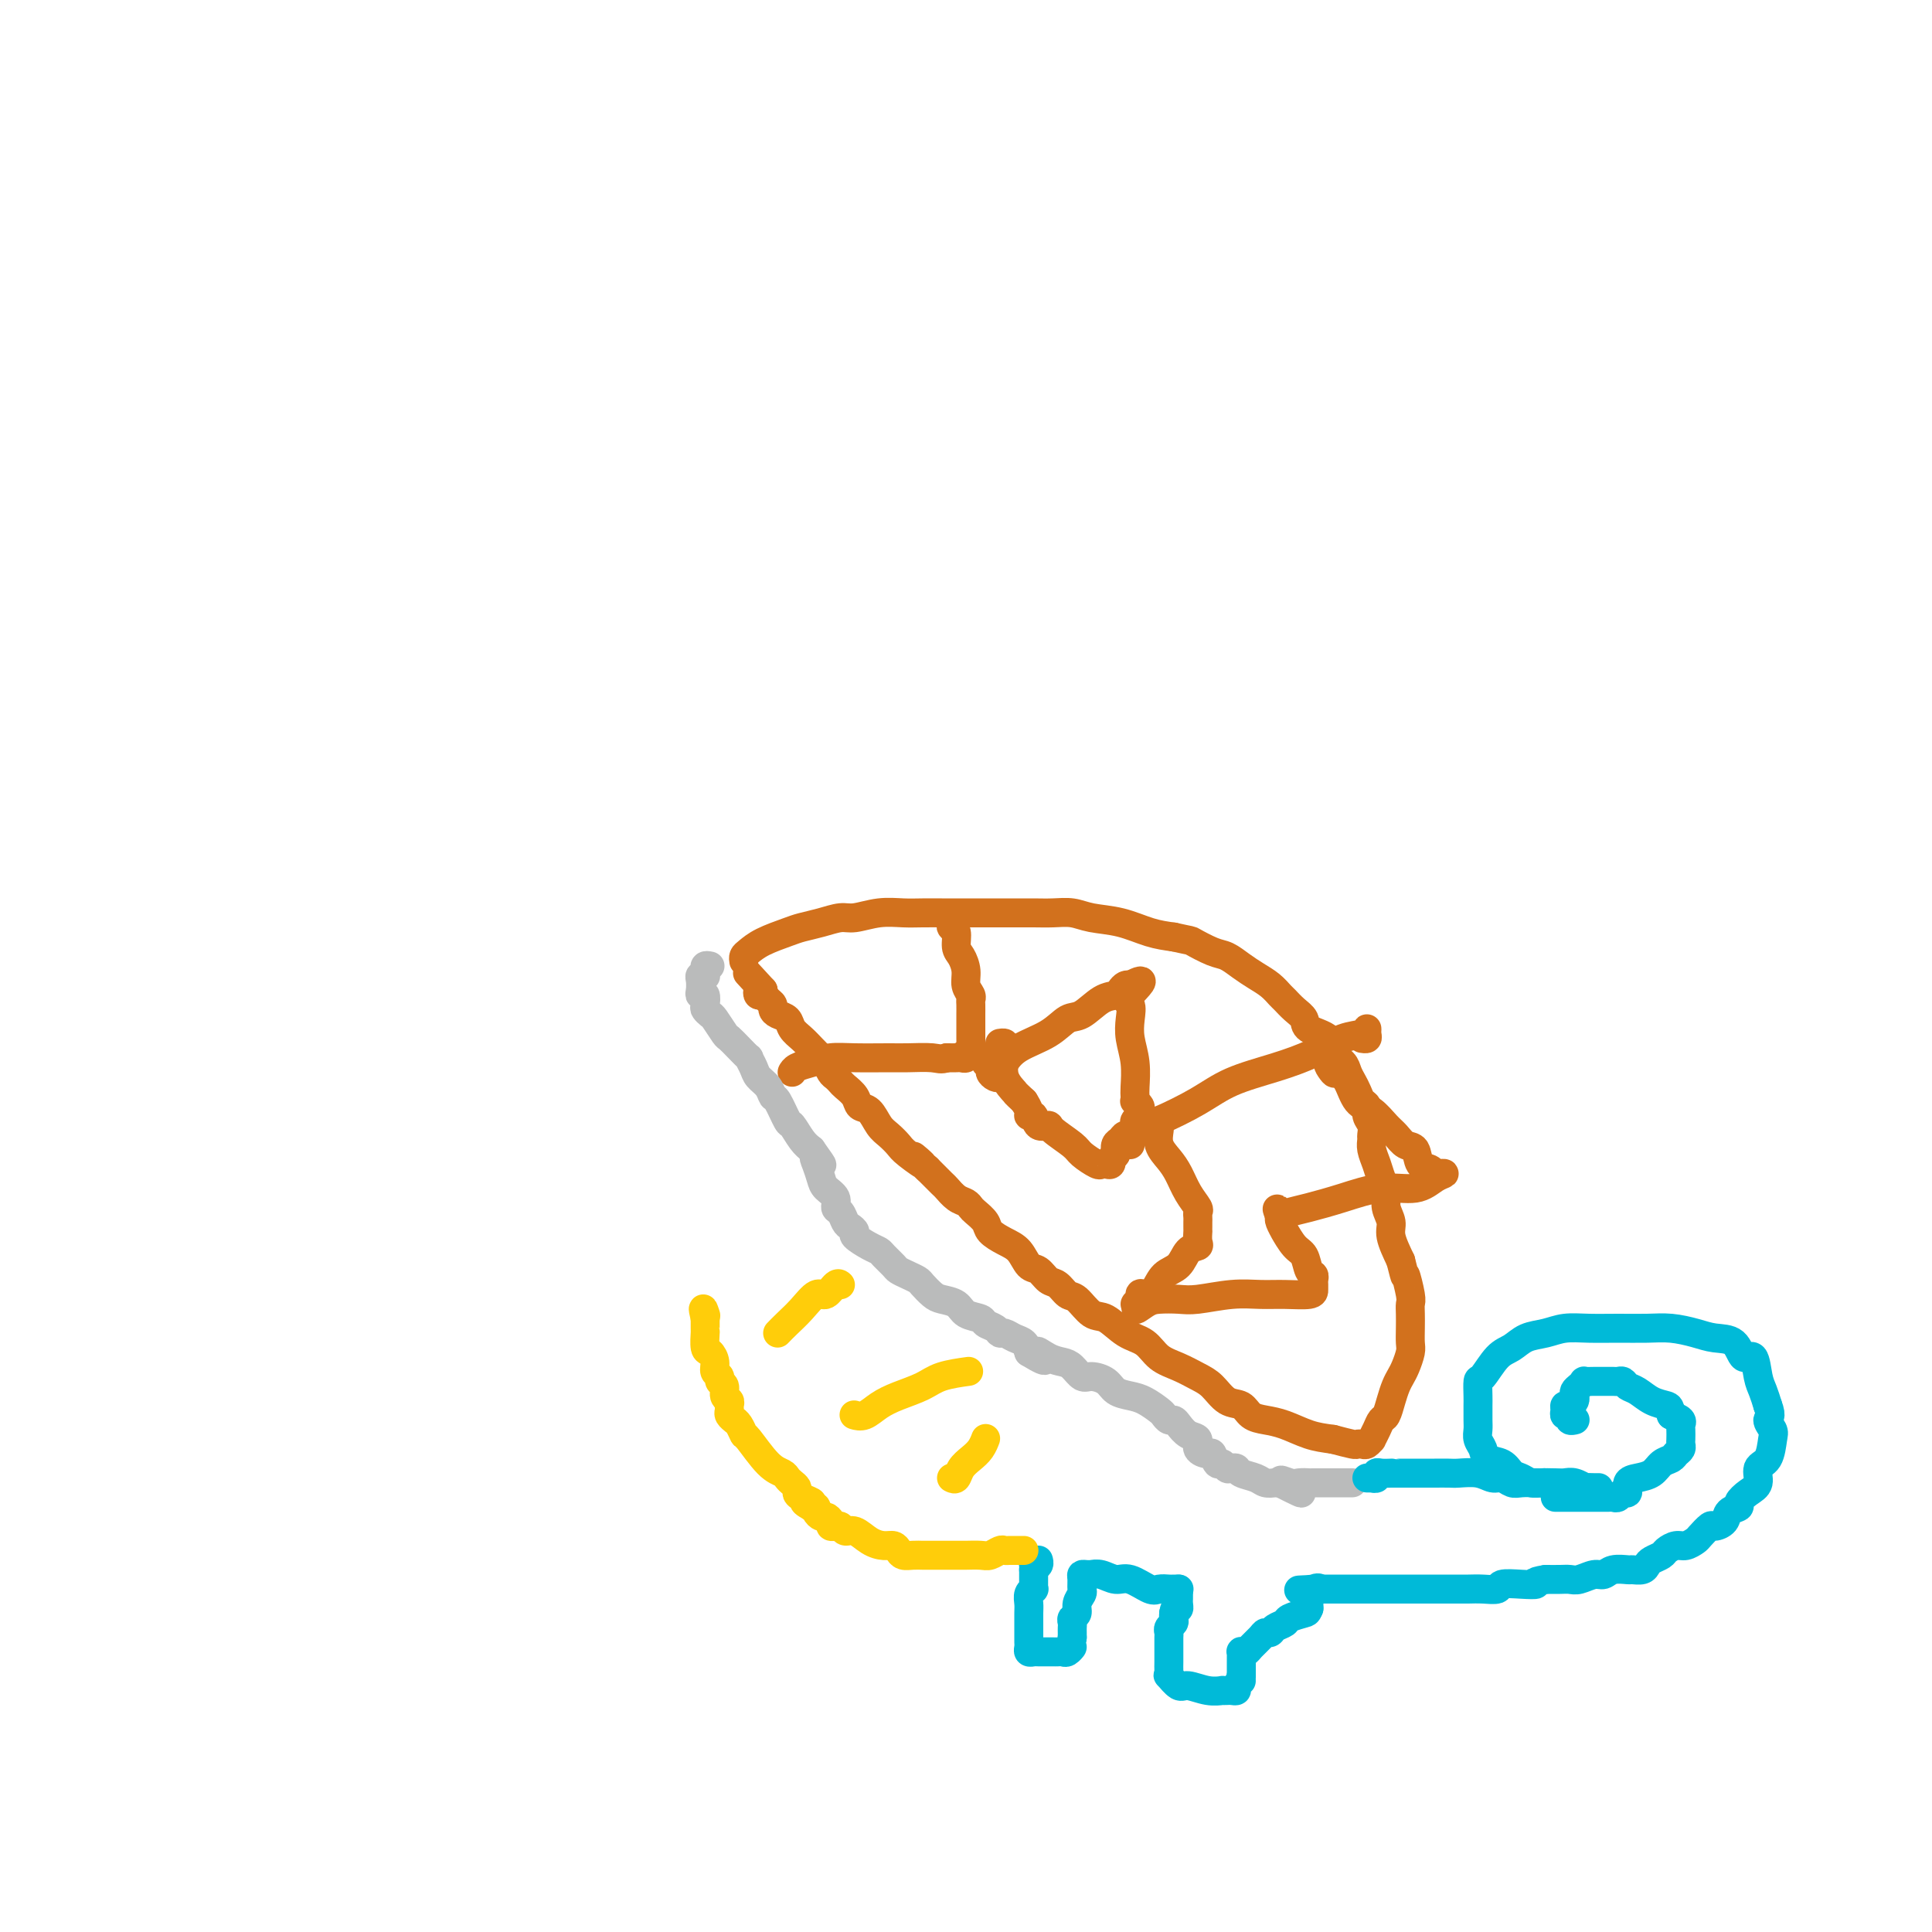 <svg viewBox='0 0 400 400' version='1.1' xmlns='http://www.w3.org/2000/svg' xmlns:xlink='http://www.w3.org/1999/xlink'><g fill='none' stroke='#D2711D' stroke-width='6' stroke-linecap='round' stroke-linejoin='round'><path d='M154,199c-0.058,-0.356 -0.116,-0.711 0,-1c0.116,-0.289 0.407,-0.511 1,-1c0.593,-0.489 1.489,-1.245 3,-2c1.511,-0.755 3.638,-1.508 5,-2c1.362,-0.492 1.959,-0.724 3,-1c1.041,-0.276 2.526,-0.596 4,-1c1.474,-0.404 2.939,-0.893 4,-1c1.061,-0.107 1.720,0.167 3,0c1.280,-0.167 3.181,-0.777 5,-1c1.819,-0.223 3.554,-0.060 5,0c1.446,0.060 2.602,0.016 4,0c1.398,-0.016 3.039,-0.004 4,0c0.961,0.004 1.243,0.001 2,0c0.757,-0.001 1.991,-0.000 3,0c1.009,0.000 1.795,0.000 3,0c1.205,-0.000 2.829,-0.001 4,0c1.171,0.001 1.890,0.003 3,0c1.110,-0.003 2.613,-0.013 4,0c1.387,0.013 2.660,0.049 4,0c1.340,-0.049 2.749,-0.182 4,0c1.251,0.182 2.346,0.678 4,1c1.654,0.322 3.868,0.471 6,1c2.132,0.529 4.180,1.437 6,2c1.820,0.563 3.410,0.782 5,1'/><path d='M243,194c3.950,0.888 3.326,0.608 4,1c0.674,0.392 2.645,1.456 4,2c1.355,0.544 2.093,0.570 3,1c0.907,0.430 1.983,1.266 3,2c1.017,0.734 1.977,1.365 3,2c1.023,0.635 2.110,1.272 3,2c0.890,0.728 1.583,1.546 2,2c0.417,0.454 0.557,0.543 1,1c0.443,0.457 1.189,1.281 2,2c0.811,0.719 1.688,1.333 2,2c0.312,0.667 0.058,1.386 1,2c0.942,0.614 3.078,1.123 4,2c0.922,0.877 0.628,2.121 1,3c0.372,0.879 1.409,1.391 2,2c0.591,0.609 0.737,1.314 1,2c0.263,0.686 0.644,1.353 1,2c0.356,0.647 0.688,1.275 1,2c0.312,0.725 0.605,1.546 1,2c0.395,0.454 0.891,0.541 1,1c0.109,0.459 -0.168,1.291 0,2c0.168,0.709 0.780,1.295 1,2c0.220,0.705 0.048,1.529 0,2c-0.048,0.471 0.030,0.590 0,1c-0.030,0.410 -0.167,1.110 0,2c0.167,0.890 0.637,1.971 1,3c0.363,1.029 0.618,2.006 1,3c0.382,0.994 0.893,2.004 1,3c0.107,0.996 -0.188,1.978 0,3c0.188,1.022 0.858,2.083 1,3c0.142,0.917 -0.245,1.691 0,3c0.245,1.309 1.123,3.155 2,5'/><path d='M290,261c1.249,5.104 0.871,2.865 1,3c0.129,0.135 0.767,2.645 1,4c0.233,1.355 0.063,1.555 0,2c-0.063,0.445 -0.020,1.134 0,2c0.020,0.866 0.016,1.909 0,3c-0.016,1.091 -0.046,2.231 0,3c0.046,0.769 0.167,1.167 0,2c-0.167,0.833 -0.622,2.101 -1,3c-0.378,0.899 -0.679,1.431 -1,2c-0.321,0.569 -0.663,1.177 -1,2c-0.337,0.823 -0.669,1.860 -1,3c-0.331,1.140 -0.662,2.381 -1,3c-0.338,0.619 -0.682,0.614 -1,1c-0.318,0.386 -0.610,1.161 -1,2c-0.390,0.839 -0.879,1.741 -1,2c-0.121,0.259 0.124,-0.126 0,0c-0.124,0.126 -0.619,0.763 -1,1c-0.381,0.237 -0.649,0.074 -1,0c-0.351,-0.074 -0.787,-0.058 -1,0c-0.213,0.058 -0.204,0.160 -1,0c-0.796,-0.160 -2.398,-0.580 -4,-1'/><path d='M276,298c-1.966,-0.274 -3.379,-0.459 -5,-1c-1.621,-0.541 -3.448,-1.439 -5,-2c-1.552,-0.561 -2.828,-0.787 -4,-1c-1.172,-0.213 -2.242,-0.413 -3,-1c-0.758,-0.587 -1.206,-1.561 -2,-2c-0.794,-0.439 -1.935,-0.343 -3,-1c-1.065,-0.657 -2.055,-2.067 -3,-3c-0.945,-0.933 -1.844,-1.389 -3,-2c-1.156,-0.611 -2.567,-1.376 -4,-2c-1.433,-0.624 -2.886,-1.107 -4,-2c-1.114,-0.893 -1.888,-2.198 -3,-3c-1.112,-0.802 -2.563,-1.103 -4,-2c-1.437,-0.897 -2.860,-2.391 -4,-3c-1.140,-0.609 -1.996,-0.333 -3,-1c-1.004,-0.667 -2.156,-2.277 -3,-3c-0.844,-0.723 -1.381,-0.559 -2,-1c-0.619,-0.441 -1.320,-1.487 -2,-2c-0.680,-0.513 -1.339,-0.493 -2,-1c-0.661,-0.507 -1.322,-1.539 -2,-2c-0.678,-0.461 -1.371,-0.350 -2,-1c-0.629,-0.650 -1.195,-2.062 -2,-3c-0.805,-0.938 -1.851,-1.403 -3,-2c-1.149,-0.597 -2.401,-1.326 -3,-2c-0.599,-0.674 -0.544,-1.293 -1,-2c-0.456,-0.707 -1.422,-1.503 -2,-2c-0.578,-0.497 -0.769,-0.695 -1,-1c-0.231,-0.305 -0.501,-0.717 -1,-1c-0.499,-0.283 -1.227,-0.437 -2,-1c-0.773,-0.563 -1.593,-1.536 -2,-2c-0.407,-0.464 -0.402,-0.418 -1,-1c-0.598,-0.582 -1.799,-1.791 -3,-3'/><path d='M192,242c-5.330,-4.771 -1.655,-1.700 -1,-1c0.655,0.700 -1.711,-0.972 -3,-2c-1.289,-1.028 -1.501,-1.412 -2,-2c-0.499,-0.588 -1.284,-1.379 -2,-2c-0.716,-0.621 -1.361,-1.073 -2,-2c-0.639,-0.927 -1.270,-2.328 -2,-3c-0.730,-0.672 -1.558,-0.614 -2,-1c-0.442,-0.386 -0.500,-1.216 -1,-2c-0.500,-0.784 -1.444,-1.524 -2,-2c-0.556,-0.476 -0.726,-0.690 -1,-1c-0.274,-0.310 -0.654,-0.716 -1,-1c-0.346,-0.284 -0.659,-0.446 -1,-1c-0.341,-0.554 -0.711,-1.499 -1,-2c-0.289,-0.501 -0.496,-0.558 -1,-1c-0.504,-0.442 -1.304,-1.270 -2,-2c-0.696,-0.730 -1.287,-1.361 -2,-2c-0.713,-0.639 -1.549,-1.284 -2,-2c-0.451,-0.716 -0.516,-1.501 -1,-2c-0.484,-0.499 -1.386,-0.712 -2,-1c-0.614,-0.288 -0.939,-0.651 -1,-1c-0.061,-0.349 0.140,-0.686 0,-1c-0.140,-0.314 -0.623,-0.606 -1,-1c-0.377,-0.394 -0.647,-0.889 -1,-1c-0.353,-0.111 -0.787,0.162 -1,0c-0.213,-0.162 -0.204,-0.761 0,-1c0.204,-0.239 0.602,-0.120 1,0'/><path d='M158,205c-5.667,-6.167 -2.833,-3.083 0,0'/><path d='M197,190c0.032,0.318 0.064,0.637 0,1c-0.064,0.363 -0.223,0.772 0,1c0.223,0.228 0.829,0.277 1,1c0.171,0.723 -0.094,2.120 0,3c0.094,0.880 0.547,1.244 1,2c0.453,0.756 0.906,1.903 1,3c0.094,1.097 -0.171,2.143 0,3c0.171,0.857 0.778,1.524 1,2c0.222,0.476 0.060,0.761 0,1c-0.060,0.239 -0.016,0.431 0,1c0.016,0.569 0.004,1.515 0,2c-0.004,0.485 -0.001,0.507 0,1c0.001,0.493 0.000,1.456 0,2c-0.000,0.544 -0.000,0.670 0,1c0.000,0.330 0.001,0.863 0,1c-0.001,0.137 -0.004,-0.122 0,0c0.004,0.122 0.016,0.625 0,1c-0.016,0.375 -0.060,0.622 0,1c0.060,0.378 0.224,0.886 0,1c-0.224,0.114 -0.836,-0.166 -1,0c-0.164,0.166 0.121,0.776 0,1c-0.121,0.224 -0.648,0.060 -1,0c-0.352,-0.060 -0.529,-0.017 -1,0c-0.471,0.017 -1.235,0.009 -2,0'/><path d='M196,219c-1.189,0.464 -1.661,0.123 -3,0c-1.339,-0.123 -3.544,-0.030 -5,0c-1.456,0.030 -2.162,-0.003 -4,0c-1.838,0.003 -4.808,0.043 -7,0c-2.192,-0.043 -3.607,-0.169 -5,0c-1.393,0.169 -2.765,0.633 -4,1c-1.235,0.367 -2.332,0.637 -3,1c-0.668,0.363 -0.905,0.818 -1,1c-0.095,0.182 -0.047,0.091 0,0'/><path d='M204,219c0.032,-0.089 0.064,-0.178 0,0c-0.064,0.178 -0.223,0.623 0,1c0.223,0.377 0.830,0.687 1,1c0.170,0.313 -0.096,0.629 0,1c0.096,0.371 0.554,0.798 1,1c0.446,0.202 0.881,0.179 1,0c0.119,-0.179 -0.078,-0.514 0,-1c0.078,-0.486 0.432,-1.122 1,-2c0.568,-0.878 1.352,-1.997 3,-3c1.648,-1.003 4.161,-1.890 6,-3c1.839,-1.110 3.003,-2.444 4,-3c0.997,-0.556 1.825,-0.335 3,-1c1.175,-0.665 2.696,-2.217 4,-3c1.304,-0.783 2.391,-0.798 3,-1c0.609,-0.202 0.741,-0.593 1,-1c0.259,-0.407 0.645,-0.831 1,-1c0.355,-0.169 0.677,-0.085 1,0'/><path d='M234,204c4.487,-2.417 1.206,0.540 0,2c-1.206,1.460 -0.337,1.424 0,2c0.337,0.576 0.143,1.765 0,3c-0.143,1.235 -0.234,2.517 0,4c0.234,1.483 0.794,3.167 1,5c0.206,1.833 0.059,3.815 0,5c-0.059,1.185 -0.030,1.575 0,2c0.030,0.425 0.060,0.887 0,1c-0.060,0.113 -0.211,-0.123 0,0c0.211,0.123 0.785,0.606 1,1c0.215,0.394 0.071,0.698 0,1c-0.071,0.302 -0.071,0.601 0,1c0.071,0.399 0.212,0.899 0,1c-0.212,0.101 -0.778,-0.198 -1,0c-0.222,0.198 -0.101,0.893 0,1c0.101,0.107 0.181,-0.376 0,0c-0.181,0.376 -0.623,1.609 -1,2c-0.377,0.391 -0.689,-0.060 -1,0c-0.311,0.060 -0.622,0.632 -1,1c-0.378,0.368 -0.822,0.534 -1,1c-0.178,0.466 -0.089,1.233 0,2'/><path d='M231,239c-1.012,1.404 -1.043,0.914 -1,1c0.043,0.086 0.159,0.749 0,1c-0.159,0.251 -0.592,0.091 -1,0c-0.408,-0.091 -0.789,-0.111 -1,0c-0.211,0.111 -0.251,0.355 -1,0c-0.749,-0.355 -2.208,-1.308 -3,-2c-0.792,-0.692 -0.919,-1.121 -2,-2c-1.081,-0.879 -3.117,-2.207 -4,-3c-0.883,-0.793 -0.614,-1.052 -1,-1c-0.386,0.052 -1.427,0.414 -2,0c-0.573,-0.414 -0.679,-1.606 -1,-2c-0.321,-0.394 -0.856,0.009 -1,0c-0.144,-0.009 0.102,-0.431 0,-1c-0.102,-0.569 -0.551,-1.284 -1,-2'/><path d='M212,228c-2.188,-2.030 -1.657,-1.605 -2,-2c-0.343,-0.395 -1.560,-1.608 -2,-3c-0.440,-1.392 -0.104,-2.961 0,-4c0.104,-1.039 -0.024,-1.546 0,-2c0.024,-0.454 0.199,-0.853 0,-1c-0.199,-0.147 -0.771,-0.042 -1,0c-0.229,0.042 -0.114,0.021 0,0'/><path d='M234,237c0.004,-0.330 0.008,-0.660 0,-1c-0.008,-0.340 -0.029,-0.688 0,-1c0.029,-0.312 0.108,-0.586 1,-1c0.892,-0.414 2.596,-0.967 5,-2c2.404,-1.033 5.507,-2.546 8,-4c2.493,-1.454 4.377,-2.847 7,-4c2.623,-1.153 5.985,-2.065 9,-3c3.015,-0.935 5.683,-1.894 8,-3c2.317,-1.106 4.282,-2.359 6,-3c1.718,-0.641 3.189,-0.669 4,-1c0.811,-0.331 0.963,-0.964 1,-1c0.037,-0.036 -0.042,0.527 0,1c0.042,0.473 0.204,0.858 0,1c-0.204,0.142 -0.772,0.041 -1,0c-0.228,-0.041 -0.114,-0.020 0,0'/><path d='M240,232c0.003,0.434 0.007,0.868 0,1c-0.007,0.132 -0.024,-0.037 0,0c0.024,0.037 0.089,0.281 0,1c-0.089,0.719 -0.332,1.912 0,3c0.332,1.088 1.238,2.070 2,3c0.762,0.930 1.381,1.807 2,3c0.619,1.193 1.238,2.701 2,4c0.762,1.299 1.668,2.389 2,3c0.332,0.611 0.089,0.742 0,1c-0.089,0.258 -0.024,0.642 0,1c0.024,0.358 0.006,0.691 0,1c-0.006,0.309 0.000,0.594 0,1c-0.000,0.406 -0.006,0.933 0,1c0.006,0.067 0.025,-0.326 0,0c-0.025,0.326 -0.093,1.370 0,2c0.093,0.630 0.349,0.844 0,1c-0.349,0.156 -1.301,0.253 -2,1c-0.699,0.747 -1.144,2.146 -2,3c-0.856,0.854 -2.123,1.165 -3,2c-0.877,0.835 -1.364,2.196 -2,3c-0.636,0.804 -1.422,1.053 -2,1c-0.578,-0.053 -0.949,-0.406 -1,0c-0.051,0.406 0.217,1.571 0,2c-0.217,0.429 -0.919,0.123 -1,0c-0.081,-0.123 0.460,-0.061 1,0'/><path d='M236,270c-1.758,2.071 -0.152,0.747 1,0c1.152,-0.747 1.851,-0.918 3,-1c1.149,-0.082 2.749,-0.075 4,0c1.251,0.075 2.153,0.217 4,0c1.847,-0.217 4.638,-0.793 7,-1c2.362,-0.207 4.293,-0.044 6,0c1.707,0.044 3.189,-0.029 5,0c1.811,0.029 3.950,0.162 5,0c1.050,-0.162 1.010,-0.619 1,-1c-0.010,-0.381 0.009,-0.687 0,-1c-0.009,-0.313 -0.046,-0.635 0,-1c0.046,-0.365 0.176,-0.775 0,-1c-0.176,-0.225 -0.659,-0.265 -1,-1c-0.341,-0.735 -0.540,-2.165 -1,-3c-0.460,-0.835 -1.181,-1.075 -2,-2c-0.819,-0.925 -1.735,-2.537 -2,-3c-0.265,-0.463 0.121,0.221 0,0c-0.121,-0.221 -0.749,-1.349 -1,-2c-0.251,-0.651 -0.126,-0.826 0,-1'/><path d='M265,252c-1.008,-2.712 -0.527,-1.491 0,-1c0.527,0.491 1.099,0.253 2,0c0.901,-0.253 2.131,-0.519 4,-1c1.869,-0.481 4.376,-1.176 7,-2c2.624,-0.824 5.366,-1.776 8,-2c2.634,-0.224 5.162,0.281 7,0c1.838,-0.281 2.988,-1.347 4,-2c1.012,-0.653 1.886,-0.894 2,-1c0.114,-0.106 -0.532,-0.078 -1,0c-0.468,0.078 -0.758,0.205 -1,0c-0.242,-0.205 -0.435,-0.741 -1,-1c-0.565,-0.259 -1.501,-0.242 -2,-1c-0.499,-0.758 -0.559,-2.290 -1,-3c-0.441,-0.710 -1.263,-0.597 -2,-1c-0.737,-0.403 -1.391,-1.323 -2,-2c-0.609,-0.677 -1.174,-1.112 -2,-2c-0.826,-0.888 -1.912,-2.228 -3,-3c-1.088,-0.772 -2.178,-0.977 -3,-2c-0.822,-1.023 -1.378,-2.864 -2,-4c-0.622,-1.136 -1.311,-1.568 -2,-2'/><path d='M277,222c-3.321,-3.345 -1.625,-0.708 -1,0c0.625,0.708 0.179,-0.512 0,-1c-0.179,-0.488 -0.089,-0.244 0,0'/></g>
<g fill='none' stroke='#BABBBB' stroke-width='6' stroke-linecap='round' stroke-linejoin='round'><path d='M147,200c-0.425,-0.083 -0.850,-0.166 -1,0c-0.150,0.166 -0.026,0.583 0,1c0.026,0.417 -0.045,0.836 0,1c0.045,0.164 0.207,0.073 0,0c-0.207,-0.073 -0.784,-0.126 -1,0c-0.216,0.126 -0.072,0.433 0,1c0.072,0.567 0.071,1.395 0,2c-0.071,0.605 -0.212,0.989 0,1c0.212,0.011 0.777,-0.350 1,0c0.223,0.350 0.105,1.411 0,2c-0.105,0.589 -0.198,0.706 0,1c0.198,0.294 0.685,0.764 1,1c0.315,0.236 0.456,0.239 1,1c0.544,0.761 1.490,2.279 2,3c0.510,0.721 0.585,0.644 1,1c0.415,0.356 1.171,1.145 2,2c0.829,0.855 1.731,1.776 2,2c0.269,0.224 -0.097,-0.248 0,0c0.097,0.248 0.655,1.215 1,2c0.345,0.785 0.478,1.388 1,2c0.522,0.612 1.434,1.233 2,2c0.566,0.767 0.784,1.679 1,2c0.216,0.321 0.428,0.050 1,1c0.572,0.950 1.504,3.121 2,4c0.496,0.879 0.557,0.468 1,1c0.443,0.532 1.270,2.009 2,3c0.730,0.991 1.365,1.495 2,2'/><path d='M168,238c3.644,5.075 1.755,2.763 1,2c-0.755,-0.763 -0.375,0.023 0,1c0.375,0.977 0.744,2.145 1,3c0.256,0.855 0.397,1.399 1,2c0.603,0.601 1.667,1.260 2,2c0.333,0.740 -0.064,1.560 0,2c0.064,0.440 0.589,0.498 1,1c0.411,0.502 0.708,1.448 1,2c0.292,0.552 0.579,0.712 1,1c0.421,0.288 0.976,0.706 1,1c0.024,0.294 -0.484,0.464 0,1c0.484,0.536 1.960,1.439 3,2c1.040,0.561 1.643,0.780 2,1c0.357,0.220 0.467,0.440 1,1c0.533,0.560 1.490,1.458 2,2c0.510,0.542 0.574,0.726 1,1c0.426,0.274 1.215,0.637 2,1c0.785,0.363 1.565,0.726 2,1c0.435,0.274 0.524,0.458 1,1c0.476,0.542 1.340,1.440 2,2c0.660,0.560 1.117,0.780 2,1c0.883,0.220 2.191,0.440 3,1c0.809,0.560 1.120,1.461 2,2c0.880,0.539 2.329,0.718 3,1c0.671,0.282 0.564,0.667 1,1c0.436,0.333 1.416,0.613 2,1c0.584,0.387 0.773,0.880 1,1c0.227,0.120 0.494,-0.133 1,0c0.506,0.133 1.252,0.651 2,1c0.748,0.349 1.500,0.528 2,1c0.500,0.472 0.750,1.236 1,2'/><path d='M213,280c5.479,3.357 2.676,0.750 2,0c-0.676,-0.750 0.776,0.359 2,1c1.224,0.641 2.219,0.815 3,1c0.781,0.185 1.349,0.382 2,1c0.651,0.618 1.385,1.657 2,2c0.615,0.343 1.112,-0.011 2,0c0.888,0.011 2.168,0.388 3,1c0.832,0.612 1.217,1.459 2,2c0.783,0.541 1.964,0.776 3,1c1.036,0.224 1.927,0.438 3,1c1.073,0.562 2.328,1.473 3,2c0.672,0.527 0.760,0.670 1,1c0.240,0.330 0.633,0.847 1,1c0.367,0.153 0.709,-0.058 1,0c0.291,0.058 0.529,0.384 1,1c0.471,0.616 1.173,1.522 2,2c0.827,0.478 1.780,0.528 2,1c0.220,0.472 -0.292,1.365 0,2c0.292,0.635 1.388,1.011 2,1c0.612,-0.011 0.741,-0.409 1,0c0.259,0.409 0.647,1.625 1,2c0.353,0.375 0.670,-0.093 1,0c0.330,0.093 0.673,0.746 1,1c0.327,0.254 0.640,0.110 1,0c0.360,-0.110 0.769,-0.187 1,0c0.231,0.187 0.286,0.639 1,1c0.714,0.361 2.088,0.633 3,1c0.912,0.367 1.361,0.830 2,1c0.639,0.170 1.468,0.049 2,0c0.532,-0.049 0.766,-0.024 1,0'/><path d='M265,307c8.234,4.177 2.818,1.119 1,0c-1.818,-1.119 -0.039,-0.300 1,0c1.039,0.300 1.339,0.080 2,0c0.661,-0.080 1.682,-0.022 2,0c0.318,0.022 -0.069,0.006 0,0c0.069,-0.006 0.592,-0.002 1,0c0.408,0.002 0.701,0.000 1,0c0.299,-0.000 0.605,-0.000 1,0c0.395,0.000 0.879,0.000 1,0c0.121,-0.000 -0.123,-0.000 0,0c0.123,0.000 0.611,0.000 1,0c0.389,-0.000 0.679,-0.000 1,0c0.321,0.000 0.675,0.000 1,0c0.325,-0.000 0.623,-0.000 1,0c0.377,0.000 0.833,0.000 1,0c0.167,-0.000 0.045,-0.000 0,0c-0.045,0.000 -0.012,0.000 0,0c0.012,-0.000 0.003,-0.000 0,0c-0.003,0.000 -0.002,0.000 0,0'/></g>
<g fill='none' stroke='#00BAD8' stroke-width='6' stroke-linecap='round' stroke-linejoin='round'><path d='M283,306c0.454,0.008 0.908,0.016 1,0c0.092,-0.016 -0.178,-0.057 0,0c0.178,0.057 0.804,0.211 1,0c0.196,-0.211 -0.036,-0.789 0,-1c0.036,-0.211 0.342,-0.057 1,0c0.658,0.057 1.668,0.015 2,0c0.332,-0.015 -0.013,-0.004 0,0c0.013,0.004 0.385,0.001 1,0c0.615,-0.001 1.474,-0.000 2,0c0.526,0.000 0.720,0.000 1,0c0.280,-0.000 0.645,-0.000 1,0c0.355,0.000 0.698,0.000 1,0c0.302,-0.000 0.563,-0.001 1,0c0.437,0.001 1.051,0.004 2,0c0.949,-0.004 2.232,-0.016 3,0c0.768,0.016 1.021,0.061 2,0c0.979,-0.061 2.684,-0.226 4,0c1.316,0.226 2.242,0.845 3,1c0.758,0.155 1.347,-0.154 2,0c0.653,0.154 1.368,0.772 2,1c0.632,0.228 1.181,0.065 2,0c0.819,-0.065 1.910,-0.033 3,0'/><path d='M318,307c5.772,0.156 2.703,0.046 2,0c-0.703,-0.046 0.958,-0.026 2,0c1.042,0.026 1.463,0.060 2,0c0.537,-0.060 1.191,-0.212 2,0c0.809,0.212 1.772,0.789 2,1c0.228,0.211 -0.279,0.057 0,0c0.279,-0.057 1.344,-0.015 2,0c0.656,0.015 0.902,0.004 1,0c0.098,-0.004 0.049,-0.002 0,0'/><path d='M322,310c0.328,-0.000 0.657,-0.000 1,0c0.343,0.000 0.701,0.000 1,0c0.299,-0.000 0.538,-0.000 1,0c0.462,0.000 1.146,0.001 2,0c0.854,-0.001 1.878,-0.005 3,0c1.122,0.005 2.343,0.017 3,0c0.657,-0.017 0.749,-0.064 1,0c0.251,0.064 0.661,0.238 1,0c0.339,-0.238 0.608,-0.889 1,-1c0.392,-0.111 0.906,0.317 1,0c0.094,-0.317 -0.231,-1.380 0,-2c0.231,-0.620 1.017,-0.796 2,-1c0.983,-0.204 2.162,-0.436 3,-1c0.838,-0.564 1.335,-1.461 2,-2c0.665,-0.539 1.499,-0.721 2,-1c0.501,-0.279 0.670,-0.656 1,-1c0.330,-0.344 0.820,-0.655 1,-1c0.180,-0.345 0.050,-0.722 0,-1c-0.050,-0.278 -0.019,-0.456 0,-1c0.019,-0.544 0.026,-1.455 0,-2c-0.026,-0.545 -0.084,-0.724 0,-1c0.084,-0.276 0.310,-0.650 0,-1c-0.310,-0.350 -1.155,-0.675 -2,-1'/><path d='M346,293c-0.240,-1.659 -0.340,-1.807 -1,-2c-0.660,-0.193 -1.878,-0.430 -3,-1c-1.122,-0.570 -2.146,-1.473 -3,-2c-0.854,-0.527 -1.538,-0.677 -2,-1c-0.462,-0.323 -0.700,-0.819 -1,-1c-0.300,-0.181 -0.660,-0.049 -1,0c-0.340,0.049 -0.659,0.013 -1,0c-0.341,-0.013 -0.703,-0.004 -1,0c-0.297,0.004 -0.527,0.004 -1,0c-0.473,-0.004 -1.188,-0.012 -2,0c-0.812,0.012 -1.720,0.045 -2,0c-0.280,-0.045 0.069,-0.167 0,0c-0.069,0.167 -0.557,0.623 -1,1c-0.443,0.377 -0.840,0.675 -1,1c-0.160,0.325 -0.081,0.678 0,1c0.081,0.322 0.164,0.612 0,1c-0.164,0.388 -0.576,0.873 -1,1c-0.424,0.127 -0.861,-0.106 -1,0c-0.139,0.106 0.019,0.550 0,1c-0.019,0.450 -0.215,0.905 0,1c0.215,0.095 0.842,-0.171 1,0c0.158,0.171 -0.154,0.778 0,1c0.154,0.222 0.772,0.060 1,0c0.228,-0.060 0.065,-0.017 0,0c-0.065,0.017 -0.033,0.009 0,0'/><path d='M320,307c-0.243,-0.026 -0.487,-0.052 -1,0c-0.513,0.052 -1.297,0.184 -2,0c-0.703,-0.184 -1.326,-0.682 -2,-1c-0.674,-0.318 -1.400,-0.455 -2,-1c-0.600,-0.545 -1.075,-1.497 -2,-2c-0.925,-0.503 -2.300,-0.556 -3,-1c-0.700,-0.444 -0.723,-1.278 -1,-2c-0.277,-0.722 -0.806,-1.333 -1,-2c-0.194,-0.667 -0.052,-1.391 0,-2c0.052,-0.609 0.015,-1.102 0,-2c-0.015,-0.898 -0.009,-2.202 0,-3c0.009,-0.798 0.022,-1.091 0,-2c-0.022,-0.909 -0.079,-2.432 0,-3c0.079,-0.568 0.292,-0.179 1,-1c0.708,-0.821 1.910,-2.851 3,-4c1.090,-1.149 2.068,-1.418 3,-2c0.932,-0.582 1.819,-1.476 3,-2c1.181,-0.524 2.657,-0.676 4,-1c1.343,-0.324 2.553,-0.820 4,-1c1.447,-0.180 3.132,-0.046 5,0c1.868,0.046 3.920,0.002 6,0c2.080,-0.002 4.189,0.039 6,0c1.811,-0.039 3.324,-0.156 5,0c1.676,0.156 3.513,0.585 5,1c1.487,0.415 2.622,0.818 4,1c1.378,0.182 2.999,0.145 4,1c1.001,0.855 1.381,2.602 2,3c0.619,0.398 1.475,-0.553 2,0c0.525,0.553 0.718,2.610 1,4c0.282,1.390 0.652,2.111 1,3c0.348,0.889 0.674,1.944 1,3'/><path d='M366,291c1.024,2.586 0.084,2.550 0,3c-0.084,0.450 0.686,1.384 1,2c0.314,0.616 0.170,0.913 0,2c-0.170,1.087 -0.365,2.963 -1,4c-0.635,1.037 -1.709,1.234 -2,2c-0.291,0.766 0.202,2.102 0,3c-0.202,0.898 -1.100,1.357 -2,2c-0.900,0.643 -1.803,1.469 -2,2c-0.197,0.531 0.313,0.767 0,1c-0.313,0.233 -1.450,0.461 -2,1c-0.550,0.539 -0.514,1.387 -1,2c-0.486,0.613 -1.495,0.991 -2,1c-0.505,0.009 -0.505,-0.352 -1,0c-0.495,0.352 -1.485,1.418 -2,2c-0.515,0.582 -0.557,0.681 -1,1c-0.443,0.319 -1.288,0.859 -2,1c-0.712,0.141 -1.290,-0.117 -2,0c-0.710,0.117 -1.551,0.610 -2,1c-0.449,0.390 -0.506,0.679 -1,1c-0.494,0.321 -1.426,0.675 -2,1c-0.574,0.325 -0.790,0.622 -1,1c-0.210,0.378 -0.412,0.837 -1,1c-0.588,0.163 -1.560,0.028 -2,0c-0.440,-0.028 -0.348,0.049 -1,0c-0.652,-0.049 -2.048,-0.223 -3,0c-0.952,0.223 -1.462,0.844 -2,1c-0.538,0.156 -1.106,-0.154 -2,0c-0.894,0.154 -2.116,0.773 -3,1c-0.884,0.227 -1.430,0.061 -2,0c-0.570,-0.061 -1.163,-0.017 -2,0c-0.837,0.017 -1.919,0.009 -3,0'/><path d='M320,327c-3.428,0.532 -1.999,0.860 -2,1c-0.001,0.140 -1.432,0.090 -3,0c-1.568,-0.090 -3.274,-0.220 -4,0c-0.726,0.220 -0.473,0.791 -1,1c-0.527,0.209 -1.835,0.056 -3,0c-1.165,-0.056 -2.188,-0.015 -3,0c-0.812,0.015 -1.414,0.004 -2,0c-0.586,-0.004 -1.157,-0.001 -2,0c-0.843,0.001 -1.960,0.000 -3,0c-1.040,-0.000 -2.005,-0.000 -3,0c-0.995,0.000 -2.020,0.000 -3,0c-0.980,-0.000 -1.915,-0.000 -3,0c-1.085,0.000 -2.319,0.000 -3,0c-0.681,-0.000 -0.808,-0.000 -1,0c-0.192,0.000 -0.451,0.000 -1,0c-0.549,-0.000 -1.390,-0.000 -2,0c-0.610,0.000 -0.990,0.000 -1,0c-0.010,-0.000 0.348,-0.000 0,0c-0.348,0.000 -1.403,0.000 -2,0c-0.597,-0.000 -0.737,-0.000 -1,0c-0.263,0.000 -0.648,0.000 -1,0c-0.352,-0.000 -0.672,-0.000 -1,0c-0.328,0.000 -0.665,0.000 -1,0c-0.335,-0.000 -0.667,-0.000 -1,0'/><path d='M273,329c-7.514,0.343 -2.798,0.200 -1,0c1.798,-0.200 0.678,-0.457 0,0c-0.678,0.457 -0.914,1.628 -1,2c-0.086,0.372 -0.023,-0.054 0,0c0.023,0.054 0.007,0.587 0,1c-0.007,0.413 -0.003,0.707 0,1'/><path d='M271,333c-0.362,0.798 -0.268,0.792 -1,1c-0.732,0.208 -2.290,0.630 -3,1c-0.710,0.370 -0.570,0.690 -1,1c-0.430,0.310 -1.428,0.612 -2,1c-0.572,0.388 -0.716,0.864 -1,1c-0.284,0.136 -0.707,-0.069 -1,0c-0.293,0.069 -0.457,0.410 -1,1c-0.543,0.590 -1.466,1.429 -2,2c-0.534,0.571 -0.679,0.874 -1,1c-0.321,0.126 -0.818,0.075 -1,0c-0.182,-0.075 -0.049,-0.175 0,0c0.049,0.175 0.013,0.625 0,1c-0.013,0.375 -0.004,0.675 0,1c0.004,0.325 0.001,0.675 0,1c-0.001,0.325 -0.000,0.626 0,1c0.000,0.374 0.000,0.821 0,1c-0.000,0.179 -0.000,0.089 0,0'/><path d='M257,347c-0.555,1.420 0.059,0.969 0,1c-0.059,0.031 -0.791,0.544 -1,1c-0.209,0.456 0.104,0.854 0,1c-0.104,0.146 -0.624,0.040 -1,0c-0.376,-0.040 -0.608,-0.015 -1,0c-0.392,0.015 -0.944,0.020 -1,0c-0.056,-0.020 0.384,-0.066 0,0c-0.384,0.066 -1.591,0.243 -3,0c-1.409,-0.243 -3.018,-0.904 -4,-1c-0.982,-0.096 -1.335,0.375 -2,0c-0.665,-0.375 -1.642,-1.596 -2,-2c-0.358,-0.404 -0.096,0.009 0,0c0.096,-0.009 0.026,-0.440 0,-1c-0.026,-0.560 -0.007,-1.249 0,-2c0.007,-0.751 0.001,-1.563 0,-2c-0.001,-0.437 0.004,-0.498 0,-1c-0.004,-0.502 -0.015,-1.444 0,-2c0.015,-0.556 0.057,-0.726 0,-1c-0.057,-0.274 -0.211,-0.651 0,-1c0.211,-0.349 0.788,-0.671 1,-1c0.212,-0.329 0.061,-0.665 0,-1c-0.061,-0.335 -0.030,-0.667 0,-1'/><path d='M243,334c0.381,-2.190 0.834,-1.165 1,-1c0.166,0.165 0.044,-0.530 0,-1c-0.044,-0.470 -0.012,-0.714 0,-1c0.012,-0.286 0.003,-0.613 0,-1c-0.003,-0.387 -0.001,-0.835 0,-1c0.001,-0.165 0.000,-0.047 0,0c-0.000,0.047 -0.000,0.024 0,0'/><path d='M244,329c0.097,0.001 0.194,0.002 0,0c-0.194,-0.002 -0.677,-0.008 -1,0c-0.323,0.008 -0.484,0.031 -1,0c-0.516,-0.031 -1.387,-0.117 -2,0c-0.613,0.117 -0.967,0.438 -2,0c-1.033,-0.438 -2.745,-1.634 -4,-2c-1.255,-0.366 -2.052,0.098 -3,0c-0.948,-0.098 -2.048,-0.759 -3,-1c-0.952,-0.241 -1.758,-0.063 -2,0c-0.242,0.063 0.078,0.010 0,0c-0.078,-0.010 -0.556,0.024 -1,0c-0.444,-0.024 -0.855,-0.106 -1,0c-0.145,0.106 -0.024,0.399 0,1c0.024,0.601 -0.050,1.509 0,2c0.050,0.491 0.224,0.565 0,1c-0.224,0.435 -0.845,1.229 -1,2c-0.155,0.771 0.154,1.517 0,2c-0.154,0.483 -0.773,0.703 -1,1c-0.227,0.297 -0.061,0.671 0,1c0.061,0.329 0.016,0.614 0,1c-0.016,0.386 -0.004,0.873 0,1c0.004,0.127 0.001,-0.107 0,0c-0.001,0.107 -0.001,0.553 0,1'/><path d='M222,339c-0.416,2.403 0.043,1.912 0,2c-0.043,0.088 -0.588,0.756 -1,1c-0.412,0.244 -0.692,0.066 -1,0c-0.308,-0.066 -0.646,-0.018 -1,0c-0.354,0.018 -0.726,0.006 -1,0c-0.274,-0.006 -0.452,-0.004 -1,0c-0.548,0.004 -1.467,0.012 -2,0c-0.533,-0.012 -0.679,-0.045 -1,0c-0.321,0.045 -0.818,0.166 -1,0c-0.182,-0.166 -0.049,-0.620 0,-1c0.049,-0.380 0.013,-0.686 0,-1c-0.013,-0.314 -0.003,-0.636 0,-1c0.003,-0.364 -0.000,-0.769 0,-1c0.000,-0.231 0.004,-0.286 0,-1c-0.004,-0.714 -0.015,-2.085 0,-3c0.015,-0.915 0.057,-1.372 0,-2c-0.057,-0.628 -0.211,-1.425 0,-2c0.211,-0.575 0.789,-0.928 1,-1c0.211,-0.072 0.057,0.135 0,0c-0.057,-0.135 -0.015,-0.614 0,-1c0.015,-0.386 0.004,-0.681 0,-1c-0.004,-0.319 -0.001,-0.663 0,-1c0.001,-0.337 0.001,-0.669 0,-1'/><path d='M214,325c0.094,-2.563 -0.171,-1.470 0,-1c0.171,0.470 0.777,0.319 1,0c0.223,-0.319 0.064,-0.805 0,-1c-0.064,-0.195 -0.032,-0.097 0,0'/></g>
<g fill='none' stroke='#FFCD0A' stroke-width='6' stroke-linecap='round' stroke-linejoin='round'><path d='M212,321c-0.333,-0.001 -0.666,-0.001 -1,0c-0.334,0.001 -0.670,0.004 -1,0c-0.330,-0.004 -0.654,-0.015 -1,0c-0.346,0.015 -0.716,0.057 -1,0c-0.284,-0.057 -0.483,-0.211 -1,0c-0.517,0.211 -1.351,0.789 -2,1c-0.649,0.211 -1.114,0.057 -2,0c-0.886,-0.057 -2.192,-0.015 -3,0c-0.808,0.015 -1.119,0.004 -2,0c-0.881,-0.004 -2.333,-0.001 -3,0c-0.667,0.001 -0.550,0.001 -1,0c-0.450,-0.001 -1.469,-0.003 -2,0c-0.531,0.003 -0.576,0.011 -1,0c-0.424,-0.011 -1.229,-0.041 -2,0c-0.771,0.041 -1.508,0.153 -2,0c-0.492,-0.153 -0.740,-0.571 -1,-1c-0.260,-0.429 -0.532,-0.870 -1,-1c-0.468,-0.130 -1.133,0.053 -2,0c-0.867,-0.053 -1.935,-0.340 -3,-1c-1.065,-0.660 -2.127,-1.694 -3,-2c-0.873,-0.306 -1.559,0.115 -2,0c-0.441,-0.115 -0.639,-0.766 -1,-1c-0.361,-0.234 -0.884,-0.053 -1,0c-0.116,0.053 0.177,-0.024 0,0c-0.177,0.024 -0.822,0.147 -1,0c-0.178,-0.147 0.111,-0.565 0,-1c-0.111,-0.435 -0.621,-0.887 -1,-1c-0.379,-0.113 -0.627,0.114 -1,0c-0.373,-0.114 -0.870,-0.569 -1,-1c-0.130,-0.431 0.106,-0.837 0,-1c-0.106,-0.163 -0.553,-0.081 -1,0'/><path d='M168,312c-3.144,-1.726 -0.506,-1.040 0,-1c0.506,0.040 -1.122,-0.567 -2,-1c-0.878,-0.433 -1.008,-0.694 -1,-1c0.008,-0.306 0.152,-0.659 0,-1c-0.152,-0.341 -0.601,-0.670 -1,-1c-0.399,-0.330 -0.747,-0.661 -1,-1c-0.253,-0.339 -0.410,-0.686 -1,-1c-0.590,-0.314 -1.612,-0.596 -3,-2c-1.388,-1.404 -3.141,-3.931 -4,-5c-0.859,-1.069 -0.822,-0.682 -1,-1c-0.178,-0.318 -0.569,-1.342 -1,-2c-0.431,-0.658 -0.900,-0.950 -1,-1c-0.100,-0.050 0.171,0.141 0,0c-0.171,-0.141 -0.782,-0.614 -1,-1c-0.218,-0.386 -0.043,-0.685 0,-1c0.043,-0.315 -0.045,-0.648 0,-1c0.045,-0.352 0.223,-0.724 0,-1c-0.223,-0.276 -0.848,-0.454 -1,-1c-0.152,-0.546 0.170,-1.458 0,-2c-0.170,-0.542 -0.833,-0.713 -1,-1c-0.167,-0.287 0.162,-0.690 0,-1c-0.162,-0.310 -0.814,-0.525 -1,-1c-0.186,-0.475 0.094,-1.209 0,-2c-0.094,-0.791 -0.561,-1.641 -1,-2c-0.439,-0.359 -0.850,-0.229 -1,-1c-0.150,-0.771 -0.040,-2.444 0,-3c0.040,-0.556 0.011,0.006 0,0c-0.011,-0.006 -0.003,-0.578 0,-1c0.003,-0.422 0.001,-0.692 0,-1c-0.001,-0.308 -0.000,-0.654 0,-1'/><path d='M146,273c-0.778,-3.333 -0.222,-1.667 0,-1c0.222,0.667 0.111,0.333 0,0'/><path d='M161,276c0.584,-0.601 1.168,-1.202 2,-2c0.832,-0.798 1.911,-1.793 3,-3c1.089,-1.207 2.187,-2.624 3,-3c0.813,-0.376 1.342,0.291 2,0c0.658,-0.291 1.446,-1.540 2,-2c0.554,-0.460 0.872,-0.131 1,0c0.128,0.131 0.064,0.066 0,0'/><path d='M177,293c-0.159,-0.048 -0.317,-0.096 0,0c0.317,0.096 1.111,0.334 2,0c0.889,-0.334 1.875,-1.242 3,-2c1.125,-0.758 2.390,-1.366 4,-2c1.610,-0.634 3.566,-1.294 5,-2c1.434,-0.706 2.348,-1.459 4,-2c1.652,-0.541 4.044,-0.869 5,-1c0.956,-0.131 0.478,-0.066 0,0'/><path d='M197,306c0.356,0.178 0.712,0.355 1,0c0.288,-0.355 0.508,-1.244 1,-2c0.492,-0.756 1.256,-1.379 2,-2c0.744,-0.621 1.467,-1.239 2,-2c0.533,-0.761 0.874,-1.667 1,-2c0.126,-0.333 0.036,-0.095 0,0c-0.036,0.095 -0.018,0.048 0,0'/></g>
</svg>